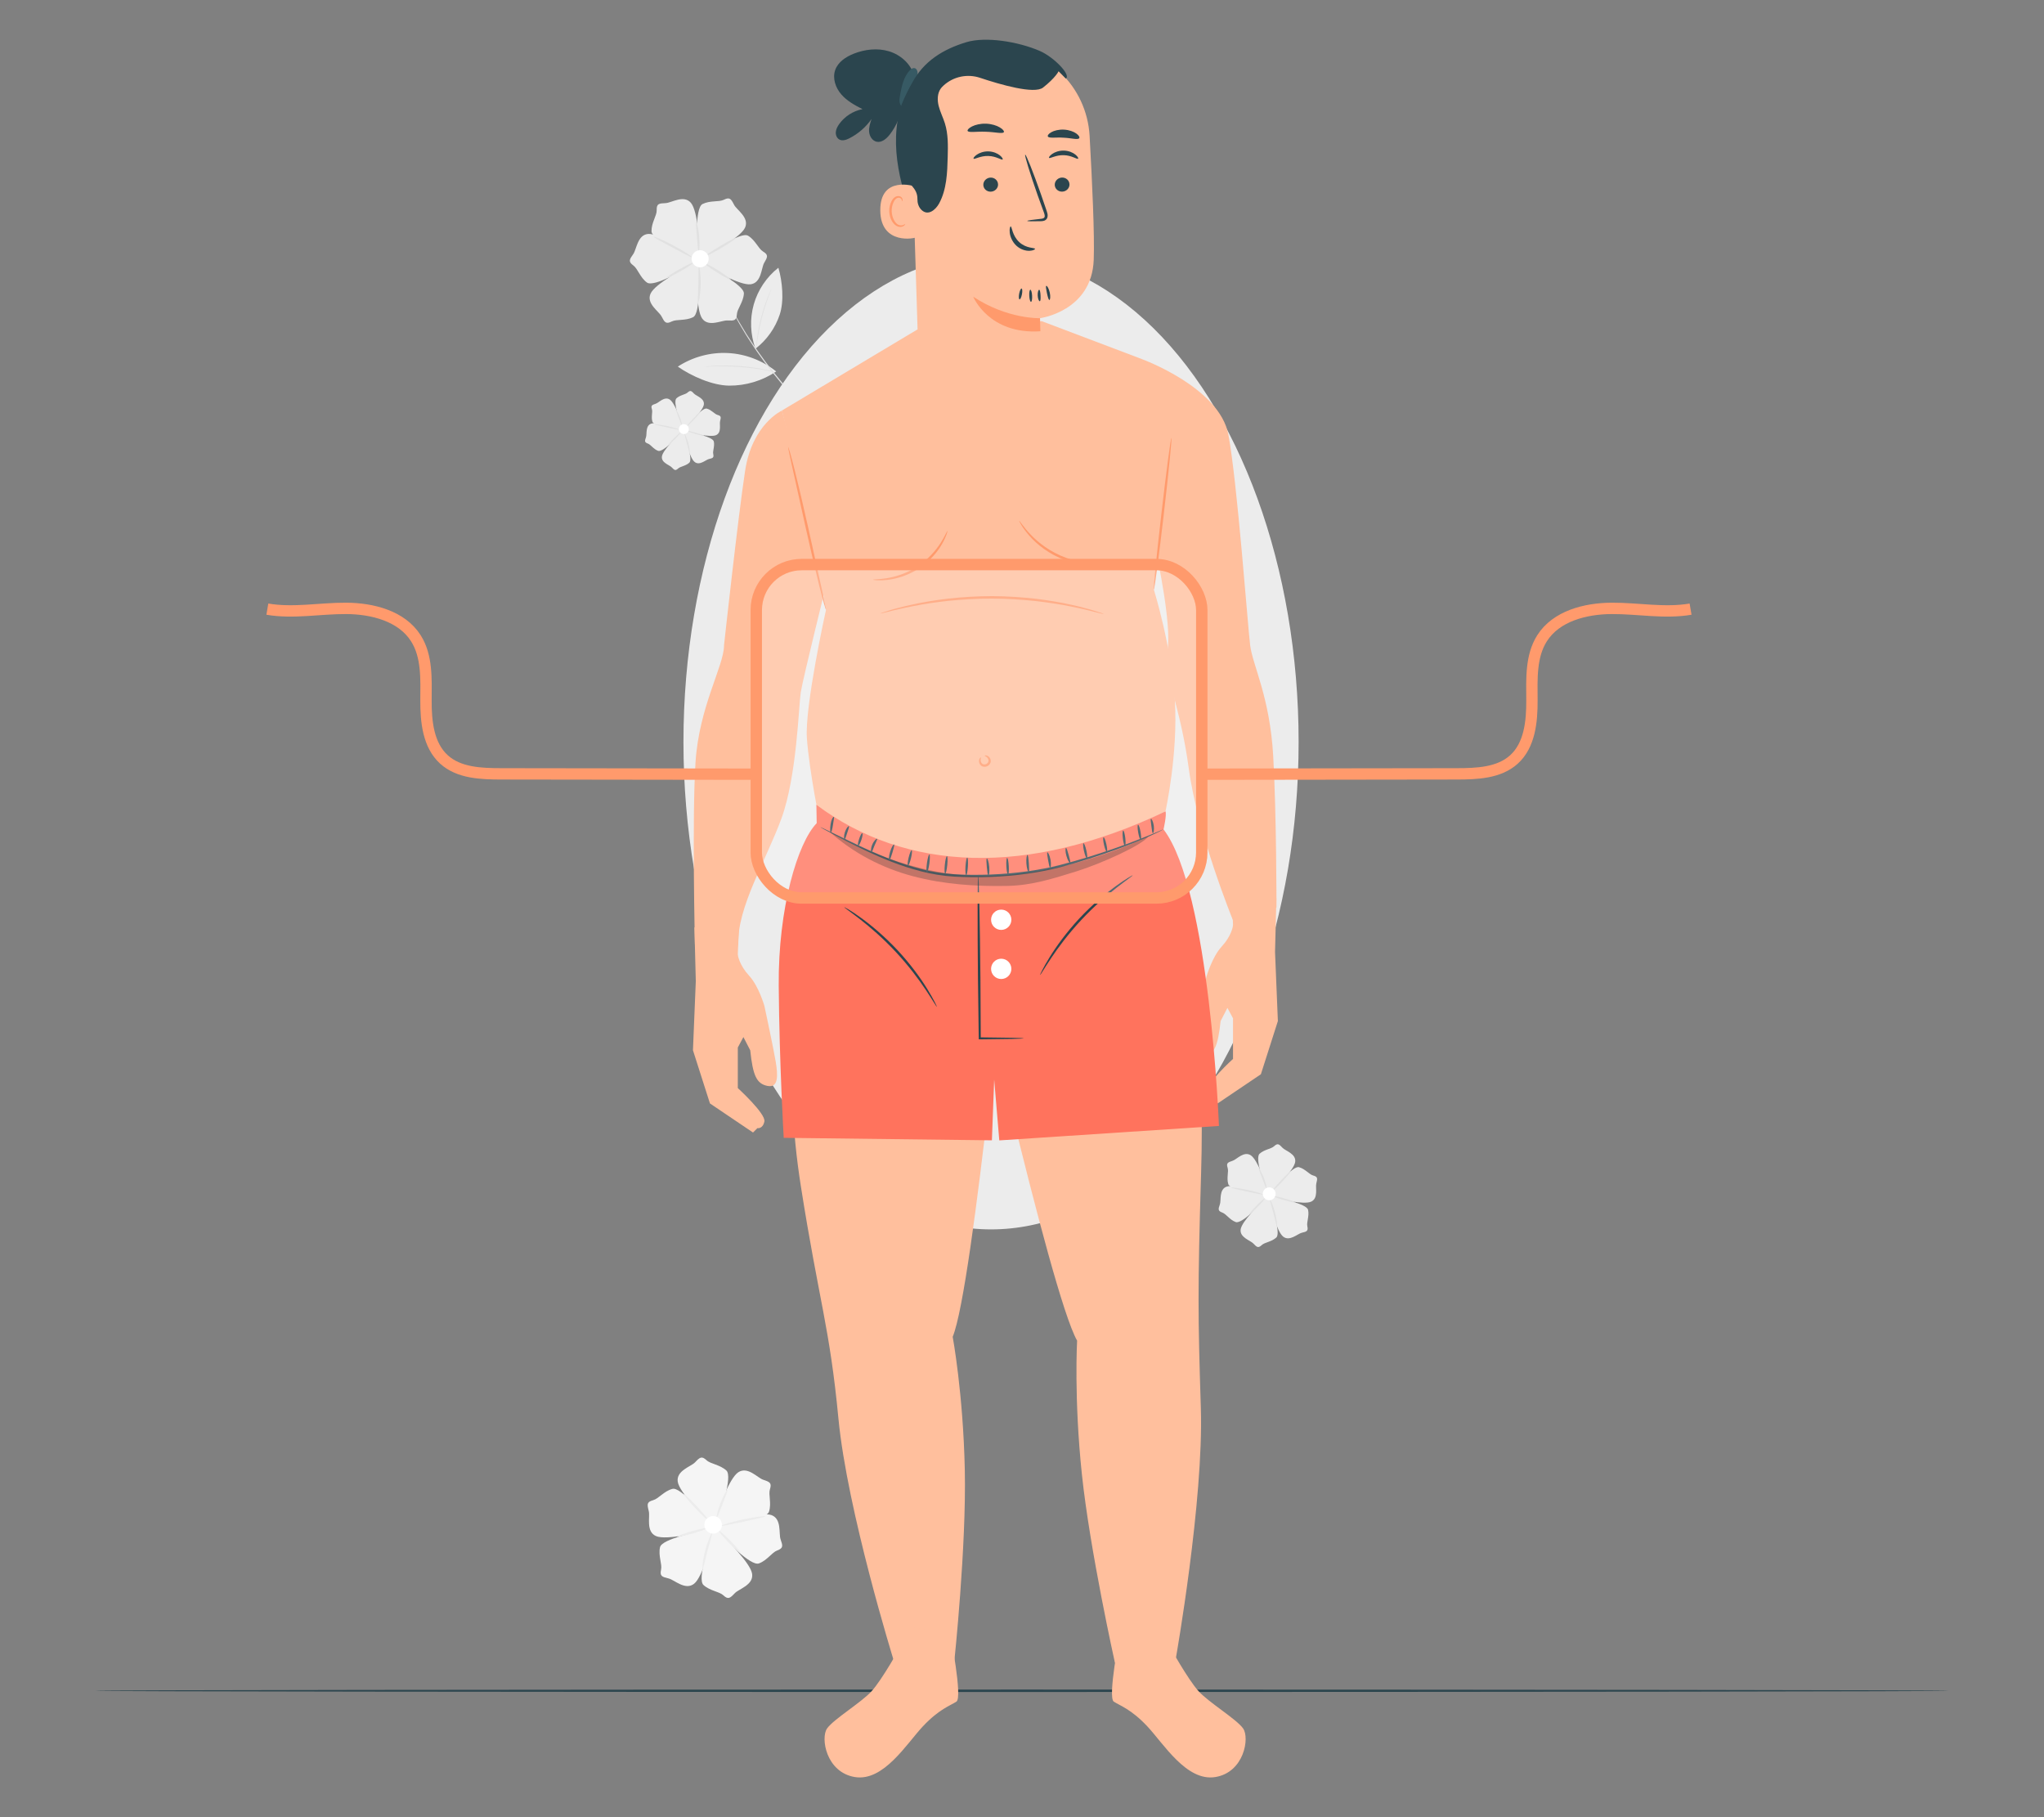 <?xml version="1.0" encoding="UTF-8"?>
<svg id="Layer_2" data-name="Layer 2" xmlns="http://www.w3.org/2000/svg" viewBox="0 0 540 480">
  <rect x="0" y="0" width="540" height="480" fill="#808080" stroke="none"/>
  <defs>
    <style>
      .cls-1 {
        fill: #ff735d;
      }

      .cls-1, .cls-2, .cls-3, .cls-4, .cls-5, .cls-6, .cls-7, .cls-8, .cls-9, .cls-10, .cls-11 {
        stroke-width: 0px;
      }

      .cls-2 {
        fill: #375a64;
      }

      .cls-3 {
        fill: #e1e1e1;
      }

      .cls-4 {
        fill: #ececec;
      }

      .cls-6 {
        fill: #2b454e;
      }

      .cls-7 {
        fill: #f5f5f5;
      }

      .cls-8, .cls-12 {
        fill: none;
      }

      .cls-9, .cls-13 {
        fill: #fff;
      }

      .cls-14 {
        opacity: .3;
      }

      .cls-10 {
        fill: #ff9a6c;
      }

      .cls-11 {
        fill: #ffbf9d;
      }

      .cls-13 {
        opacity: .2;
      }

      .cls-13, .cls-12 {
        stroke: #ff9a6c;
        stroke-miterlimit: 10;
        stroke-width: 3px;
      }
    </style>
  </defs>
  <g id="Layer_2-2" data-name="Layer 2">
    <g>
      <g>
        <g>
          <g>
            <g>
              <path class="cls-7" d="M186.22,400.7s-6.32-8.05-8.59-7.42c-2.27.63-3.64,2.6-5.09,2.99-1.72.47-1.59,1.11-1.14,2.89.39,1.52-.82,5.36,1.89,6.58,2.71,1.21,11.71-1.08,11.71-1.08l1.22-3.96Z"/>
              <path class="cls-7" d="M192.28,402.48s10.19-.95,10.89-3.2c.7-2.25-.21-4.47.24-5.9.54-1.7-.07-1.94-1.81-2.52-1.48-.5-4.06-3.6-6.55-1.97-2.49,1.62-5.44,10.43-5.44,10.43l2.67,3.17Z"/>
              <path class="cls-7" d="M184.93,404.56s-10.07,1.84-10.56,4.14c-.5,2.3.6,4.43.28,5.9-.39,1.74.24,1.92,2.02,2.35,1.52.37,4.36,3.23,6.7,1.39,2.34-1.83,4.5-10.87,4.5-10.87l-2.94-2.92Z"/>
              <path class="cls-7" d="M187.56,407.45s-3.45,9.63-1.71,11.22c1.74,1.58,4.14,1.7,5.24,2.72,1.31,1.21,1.79.75,3.05-.57,1.08-1.13,4.98-2.16,4.56-5.1-.42-2.94-7.15-9.34-7.15-9.34l-4,1.08Z"/>
              <path class="cls-7" d="M190.19,399.65s3.45-9.63,1.71-11.22c-1.74-1.58-4.14-1.7-5.24-2.72-1.31-1.21-1.79-.75-3.05.57-1.08,1.13-4.98,2.16-4.56,5.1.42,2.94,7.15,9.34,7.15,9.34l4-1.08Z"/>
              <path class="cls-7" d="M191.31,406.31s6.98,7.48,9.19,6.66c2.21-.82,3.41-2.9,4.82-3.42,1.68-.61,1.49-1.24.89-2.97-.51-1.48.36-5.41-2.44-6.39-2.81-.98-11.58,2.07-11.58,2.07l-.88,4.05Z"/>
              <path class="cls-7" d="M192.86,402.05c.61,2.52-.93,5.05-3.45,5.66s-5.05-.93-5.66-3.45c-.61-2.52.93-5.05,3.45-5.66,2.52-.61,5.05.93,5.66,3.45Z"/>
            </g>
            <path class="cls-4" d="M188.15,404.85c.17.07-.55,2.18-1.24,4.83-.7,2.65-1.12,4.84-1.3,4.82-.16-.02-.01-2.28.7-4.97.7-2.69,1.69-4.74,1.84-4.67Z"/>
            <path class="cls-4" d="M195.65,410.17c-.12.12-1.5-1.08-3.08-2.69-1.58-1.6-2.76-3-2.64-3.12.12-.12,1.5,1.08,3.08,2.69,1.58,1.6,2.76,3,2.64,3.12Z"/>
            <path class="cls-4" d="M202.19,400.53c.03.17-2.57.73-5.77,1.42-3.2.68-5.8,1.23-5.85,1.07-.04-.16,2.5-.99,5.72-1.67,3.22-.69,5.87-.98,5.9-.81Z"/>
            <path class="cls-4" d="M192.19,393.54c.16.08-.52,1.73-1.3,3.77-.79,2.04-1.39,3.72-1.56,3.67-.16-.04.18-1.82.98-3.9.79-2.08,1.73-3.63,1.88-3.55Z"/>
            <path class="cls-4" d="M187.17,401.62c-.13.11-1.7-1.36-3.5-3.28-1.81-1.93-3.17-3.59-3.05-3.71.12-.12,1.69,1.35,3.5,3.28,1.81,1.94,3.18,3.6,3.05,3.71Z"/>
            <path class="cls-4" d="M187.02,403.59c.05.16-1.73.81-3.99,1.45-2.25.64-4.11,1.02-4.16.86-.04-.17,1.74-.82,3.99-1.45,2.24-.64,4.1-1.02,4.16-.86Z"/>
            <path class="cls-9" d="M190.66,402.23c.3,1.25-.46,2.5-1.71,2.8-1.24.3-2.5-.46-2.8-1.71-.3-1.25.46-2.5,1.71-2.8,1.25-.3,2.5.46,2.8,1.71Z"/>
          </g>
          <g>
            <g>
              <g>
                <path class="cls-4" d="M192.27,93.25c-4.63-.23-9.33,1.05-13.2,3.59,3.6,2.52,9.15,4.98,13.55,5.02,4.4.04,8.79-1.28,12.44-3.74-3.61-2.91-8.15-4.65-12.78-4.87Z"/>
                <path class="cls-3" d="M185.94,96.89s.26-.05.74-.11c.48-.06,1.18-.11,2.04-.16,1.72-.1,4.11-.12,6.74.07,2.63.19,4.99.57,6.68.91.85.17,1.53.33,1.99.45.47.12.72.2.72.21,0,.02-.27-.03-.74-.12-.47-.1-1.16-.22-2-.37-1.69-.3-4.05-.64-6.67-.84-2.62-.19-5-.2-6.72-.15-.86.02-1.56.05-2.04.08-.48.02-.75.03-.75,0Z"/>
              </g>
              <g>
                <path class="cls-4" d="M199.13,80.42c1.08-3.81,3.39-7.26,6.51-9.7,1.06,3.6,1.54,8.76.37,12.33-1.17,3.57-3.44,6.77-6.42,9.05-1.37-3.71-1.54-7.86-.46-11.67Z"/>
                <path class="cls-3" d="M203.81,76.29s-.12.2-.29.57c-.18.37-.41.92-.68,1.61-.55,1.37-1.22,3.3-1.78,5.48-.56,2.18-.9,4.19-1.08,5.66-.09.73-.15,1.32-.18,1.74-.03.41-.04.64-.02.64.01,0,.05-.22.11-.63.05-.41.13-1,.24-1.72.22-1.45.58-3.45,1.14-5.62.56-2.17,1.2-4.1,1.71-5.47.25-.69.47-1.25.62-1.63.15-.38.23-.6.21-.6Z"/>
              </g>
              <path class="cls-3" d="M239.18,128.39s-.05-.04-.15-.11c-.12-.07-.27-.17-.46-.29-.42-.26-1.02-.63-1.78-1.1-.39-.24-.82-.5-1.29-.79-.46-.3-.96-.63-1.5-.99-1.07-.71-2.31-1.5-3.62-2.46-.66-.47-1.35-.96-2.08-1.47-.72-.52-1.44-1.09-2.2-1.66-1.53-1.13-3.09-2.45-4.75-3.8-3.26-2.78-6.74-5.97-10.15-9.55-3.4-3.6-6.4-7.23-8.99-10.65-1.25-1.74-2.47-3.37-3.49-4.98-.52-.8-1.04-1.56-1.51-2.31-.46-.76-.89-1.49-1.31-2.18-.86-1.37-1.53-2.68-2.16-3.81-.31-.56-.59-1.09-.86-1.58-.24-.49-.46-.95-.67-1.35-.4-.8-.71-1.43-.93-1.87-.1-.2-.19-.36-.25-.48-.06-.11-.09-.16-.09-.16,0,0,.02.06.07.17.06.13.13.29.22.5.21.45.5,1.09.88,1.9.19.41.41.87.64,1.37.26.49.54,1.02.84,1.59.61,1.14,1.27,2.45,2.12,3.84.41.7.85,1.43,1.3,2.19.46.76.98,1.52,1.5,2.32,1.01,1.62,2.23,3.26,3.48,5.01,2.58,3.44,5.59,7.09,8.99,10.69,3.43,3.59,6.91,6.78,10.19,9.55,1.67,1.35,3.24,2.66,4.78,3.79.77.57,1.49,1.14,2.21,1.65.73.51,1.42.99,2.09,1.46,1.32.95,2.57,1.72,3.65,2.42.54.35,1.05.67,1.51.97.47.28.91.54,1.3.77.77.45,1.38.8,1.81,1.05.2.11.35.2.47.27.11.06.16.09.17.08Z"/>
            </g>
            <g>
              <g>
                <path class="cls-4" d="M187.61,66.89s8.08-5.82,10.03-4.62c1.95,1.2,2.7,3.41,3.95,4.17,1.49.9,1.19,1.47.29,3.01-.77,1.32-.68,5.24-3.54,5.64-2.86.4-10.66-4.17-10.66-4.17l-.07-4.03Z"/>
                <path class="cls-4" d="M181.43,67.03s-9.27-3.64-9.31-5.93c-.04-2.29,1.41-4.12,1.37-5.58-.05-1.74.59-1.79,2.37-1.87,1.52-.07,4.77-2.27,6.66-.08,1.89,2.19,2.27,11.22,2.27,11.22l-3.35,2.24Z"/>
                <path class="cls-4" d="M187.77,70.84s8.92,4.44,8.76,6.72c-.16,2.29-1.76,3.98-1.85,5.44-.11,1.73-.75,1.73-2.53,1.65-1.52-.07-4.95,1.84-6.64-.51-1.69-2.35-1.28-11.37-1.28-11.37l3.53-1.94Z"/>
                <path class="cls-4" d="M184.53,72.84s.63,9.94-1.43,10.95c-2.06,1.01-4.33.47-5.64,1.13-1.55.78-1.88.22-2.7-1.36-.7-1.35-4.07-3.36-2.89-6,1.18-2.64,9.2-6.8,9.2-6.8l3.45,2.09Z"/>
                <path class="cls-4" d="M184.18,64.84s-.63-9.94,1.43-10.95c2.06-1.01,4.33-.47,5.64-1.13,1.55-.78,1.88-.22,2.7,1.36.7,1.35,4.07,3.36,2.89,6-1.18,2.64-9.2,6.8-9.2,6.8l-3.45-2.09Z"/>
                <path class="cls-4" d="M181.3,70.88s-8.55,5.11-10.39,3.75c-1.84-1.37-2.4-3.63-3.58-4.5-1.4-1.02-1.06-1.57-.03-3.02.88-1.24,1.12-5.16,4.01-5.32,2.89-.16,10.26,5.06,10.26,5.06l-.27,4.02Z"/>
                <path class="cls-4" d="M181.01,66.47c-1.25,2.19-.49,4.98,1.7,6.23,2.19,1.25,4.98.49,6.23-1.7,1.25-2.19.49-4.98-1.7-6.23-2.19-1.25-4.98-.49-6.23,1.7Z"/>
              </g>
              <path class="cls-3" d="M184.65,70.36c-.17.02-.08,2.19-.15,4.85-.06,2.67-.26,4.83-.08,4.85.16.03.63-2.13.69-4.84.07-2.71-.3-4.89-.46-4.87Z"/>
              <path class="cls-3" d="M176.21,73.31c.08.15,1.7-.61,3.6-1.68,1.91-1.07,3.39-2.06,3.31-2.21-.08-.15-1.7.61-3.6,1.68-1.91,1.07-3.39,2.06-3.31,2.21Z"/>
              <path class="cls-3" d="M172.69,62.53c-.07.15,2.2,1.38,5.01,2.89,2.81,1.5,5.09,2.72,5.18,2.57.08-.14-2.07-1.6-4.89-3.11-2.82-1.51-5.23-2.5-5.3-2.35Z"/>
              <path class="cls-3" d="M183.93,58.69c-.17.03.02,1.76.19,3.88.18,2.12.29,3.85.46,3.85.16,0,.33-1.75.14-3.91-.18-2.16-.64-3.86-.8-3.83Z"/>
              <path class="cls-3" d="M186.44,67.61c.09.14,1.95-.81,4.16-2.12,2.21-1.31,3.93-2.5,3.85-2.64-.08-.15-1.94.8-4.16,2.12-2.22,1.32-3.94,2.5-3.85,2.64Z"/>
              <path class="cls-3" d="M186.05,69.49c-.09.14,1.4,1.23,3.33,2.44,1.94,1.21,3.57,2.07,3.66,1.92.08-.14-1.41-1.24-3.34-2.44-1.93-1.2-3.56-2.06-3.65-1.92Z"/>
              <path class="cls-9" d="M183.01,67.23c-.62,1.08-.24,2.46.84,3.08,1.08.62,2.46.24,3.08-.84.62-1.08.24-2.46-.84-3.08-1.08-.62-2.46-.24-3.08.84Z"/>
            </g>
            <ellipse class="cls-4" cx="261.82" cy="196.01" rx="81.26" ry="128.73"/>
            <g>
              <g>
                <path class="cls-4" d="M336.91,313.74s4.62-5.89,6.28-5.43c1.66.46,2.66,1.9,3.73,2.19,1.26.34,1.16.81.83,2.11-.28,1.11.6,3.92-1.38,4.81-1.99.89-8.57-.79-8.57-.79l-.89-2.9Z"/>
                <path class="cls-4" d="M332.47,315.12s-7.46-.7-7.97-2.34c-.51-1.65.16-3.27-.18-4.32-.4-1.25.05-1.42,1.33-1.85,1.09-.36,2.97-2.63,4.8-1.44,1.82,1.19,3.98,7.63,3.98,7.63l-1.95,2.32Z"/>
                <path class="cls-4" d="M337.85,316.56s7.37,1.35,7.73,3.03c.36,1.68-.44,3.24-.2,4.32.29,1.28-.18,1.41-1.48,1.72-1.11.27-3.19,2.36-4.9,1.02-1.71-1.34-3.29-7.95-3.29-7.95l2.15-2.14Z"/>
                <path class="cls-4" d="M335.93,318.68s2.53,7.05,1.25,8.21c-1.28,1.16-3.03,1.24-3.84,1.99-.96.89-1.31.55-2.23-.42-.79-.83-3.64-1.58-3.34-3.73.3-2.15,5.23-6.84,5.23-6.84l2.93.79Z"/>
                <path class="cls-4" d="M334.01,312.97s-2.53-7.05-1.25-8.21c1.28-1.16,3.03-1.24,3.84-1.99.96-.89,1.31-.55,2.23.42.79.83,3.64,1.58,3.34,3.73-.3,2.15-5.23,6.84-5.23,6.84l-2.93-.79Z"/>
                <path class="cls-4" d="M333.18,317.93s-5.11,5.48-6.72,4.87c-1.61-.6-2.49-2.12-3.53-2.5-1.23-.45-1.09-.91-.65-2.18.38-1.08-.27-3.96,1.79-4.68,2.05-.72,8.47,1.52,8.47,1.52l.64,2.96Z"/>
                <path class="cls-4" d="M332.05,314.81c-.45,1.84.68,3.7,2.53,4.15s3.7-.68,4.15-2.53-.68-3.7-2.53-4.15c-1.84-.45-3.7.68-4.15,2.53Z"/>
              </g>
              <path class="cls-3" d="M335.5,316.86c-.12.05.4,1.6.91,3.54.51,1.94.82,3.54.95,3.53.12-.01.01-1.67-.51-3.64-.52-1.97-1.24-3.47-1.35-3.42Z"/>
              <path class="cls-3" d="M330.01,320.76c.09.09,1.1-.79,2.25-1.97,1.16-1.17,2.02-2.2,1.93-2.29-.09-.09-1.1.79-2.25,1.97-1.15,1.17-2.02,2.2-1.93,2.28Z"/>
              <path class="cls-3" d="M325.22,313.7c-.02.13,1.88.54,4.22,1.04,2.34.5,4.25.9,4.28.78.03-.12-1.83-.72-4.18-1.22-2.35-.51-4.3-.72-4.32-.6Z"/>
              <path class="cls-3" d="M332.54,308.58c-.12.06.38,1.26.95,2.76.58,1.5,1.02,2.72,1.14,2.69.12-.03-.13-1.33-.71-2.85-.58-1.52-1.26-2.65-1.37-2.6Z"/>
              <path class="cls-3" d="M336.21,314.5c.1.08,1.24-.99,2.56-2.4,1.32-1.41,2.32-2.63,2.23-2.71s-1.24.99-2.56,2.4c-1.33,1.42-2.33,2.63-2.23,2.71Z"/>
              <path class="cls-3" d="M336.33,315.94c-.04.12,1.27.6,2.92,1.06,1.65.47,3.01.75,3.04.63.03-.12-1.28-.6-2.92-1.06-1.64-.47-3-.75-3.04-.63Z"/>
              <path class="cls-9" d="M333.66,314.94c-.22.91.34,1.83,1.25,2.05.91.22,1.83-.34,2.05-1.25.22-.91-.34-1.83-1.25-2.05-.91-.22-1.83.34-2.05,1.25Z"/>
            </g>
            <g>
              <g>
                <path class="cls-4" d="M181.9,112.11s3.56-4.53,4.83-4.18c1.28.36,2.05,1.46,2.87,1.68.97.26.89.63.64,1.63-.22.85.46,3.02-1.06,3.7-1.53.68-6.59-.61-6.59-.61l-.69-2.23Z"/>
                <path class="cls-4" d="M178.49,113.18s-5.74-.54-6.13-1.8c-.39-1.27.12-2.52-.14-3.32-.31-.96.04-1.09,1.02-1.42.84-.28,2.29-2.02,3.69-1.11,1.4.91,3.06,5.87,3.06,5.87l-1.5,1.78Z"/>
                <path class="cls-4" d="M182.63,114.28s5.67,1.04,5.95,2.33c.28,1.3-.34,2.5-.15,3.32.22.98-.14,1.08-1.14,1.32-.86.21-2.46,1.82-3.77.78-1.32-1.03-2.53-6.12-2.53-6.12l1.65-1.65Z"/>
                <path class="cls-4" d="M181.15,115.91s1.94,5.42.96,6.31-2.33.96-2.95,1.53c-.74.68-1.01.42-1.72-.32-.61-.64-2.8-1.21-2.57-2.87.23-1.66,4.02-5.26,4.02-5.26l2.25.61Z"/>
                <path class="cls-4" d="M179.67,111.52s-1.94-5.42-.96-6.31c.98-.89,2.33-.96,2.95-1.53.74-.68,1.01-.42,1.72.32.61.64,2.8,1.21,2.57,2.87-.23,1.66-4.02,5.26-4.02,5.26l-2.25-.61Z"/>
                <path class="cls-4" d="M179.04,115.34s-3.93,4.21-5.17,3.75c-1.24-.46-1.92-1.63-2.71-1.92-.94-.34-.84-.7-.5-1.67.29-.83-.2-3.05,1.38-3.6,1.58-.55,6.52,1.17,6.52,1.17l.49,2.28Z"/>
                <path class="cls-4" d="M178.17,112.93c-.34,1.42.53,2.84,1.94,3.19,1.42.34,2.84-.53,3.19-1.94.34-1.42-.53-2.84-1.94-3.19-1.42-.34-2.84.53-3.19,1.94Z"/>
              </g>
              <path class="cls-3" d="M180.82,114.52c-.09.04.31,1.23.7,2.72.4,1.49.63,2.72.73,2.71.09-.01,0-1.28-.39-2.8-.4-1.52-.95-2.67-1.04-2.63Z"/>
              <path class="cls-3" d="M176.59,117.51c.07.07.85-.61,1.73-1.51.89-.9,1.55-1.69,1.48-1.76-.07-.07-.84.61-1.73,1.51-.89.9-1.55,1.69-1.48,1.76Z"/>
              <path class="cls-3" d="M172.91,112.08c-.02.1,1.45.41,3.25.8,1.8.38,3.27.7,3.29.6.02-.09-1.41-.56-3.22-.94-1.81-.39-3.31-.55-3.32-.46Z"/>
              <path class="cls-3" d="M178.54,108.15c-.09.04.29.97.73,2.12.44,1.15.78,2.09.88,2.07.09-.02-.1-1.02-.55-2.19-.45-1.17-.97-2.04-1.06-2Z"/>
              <path class="cls-3" d="M181.37,112.7c.07.06.96-.76,1.97-1.85,1.02-1.08,1.78-2.02,1.72-2.09-.07-.07-.95.76-1.97,1.85-1.02,1.09-1.79,2.02-1.72,2.09Z"/>
              <path class="cls-3" d="M181.45,113.8c-.03.09.98.46,2.24.82,1.27.36,2.32.58,2.34.48s-.98-.46-2.24-.82c-1.26-.36-2.31-.57-2.34-.48Z"/>
              <path class="cls-9" d="M179.4,113.04c-.17.7.26,1.41.96,1.58.7.17,1.41-.26,1.58-.96.17-.7-.26-1.41-.96-1.58-.7-.17-1.41.26-1.58.96Z"/>
            </g>
          </g>
          <path class="cls-6" d="M514.76,446.61c0,.18-109.59.32-244.75.32s-244.77-.14-244.77-.32,109.57-.32,244.77-.32,244.75.14,244.75.32Z"/>
          <g>
            <g>
              <path class="cls-11" d="M194.93,251.93c-.06.43.43,3.04,2.97,5.79,2.55,2.75,4.04,7.97,4.04,7.97,0,0,2.4,11.15,3,14.78.6,3.62.73,6.95-2.18,6.37s-3.85-2.75-4.56-9.42l-1.8-3.48-1.48,2.75v10.72s7.47,6.81,7.02,8.84c-.45,2.03-1.84,1.74-1.84,1.74l-1.16,1.16-11.38-7.68-4.49-14.05.75-18.25-.36-14.19,11.87-1.87-.41,8.81Z"/>
              <path class="cls-11" d="M191.27,170.53s3.69-33.82,5.58-46.18c1.88-12.36,9.72-15.9,9.72-15.9l12.21,43.96s-6.7,26.95-7.24,30.52c-.54,3.57-1.02,22.13-5.1,33.28-4.08,11.14-11.76,23.54-11.39,33.31h-11.46s-.78-33.26.15-48.06c.93-14.8,7.48-25.44,7.54-30.92Z"/>
            </g>
            <g>
              <path class="cls-11" d="M325.74,244.22c.06.43-.43,3.04-2.97,5.79-2.55,2.75-4.04,7.97-4.04,7.97,0,0-2.4,11.15-3,14.78-.6,3.62-.73,6.95,2.18,6.37,2.91-.58,3.85-2.75,4.56-9.42l1.8-3.48,1.48,2.75v10.72s-7.47,6.81-7.02,8.84c.45,2.03,1.84,1.74,1.84,1.74l1.16,1.16,11.38-7.68,4.49-14.05-.75-18.25.36-14.19-11.87-1.87.41,8.81Z"/>
              <path class="cls-11" d="M301.7,94.87s20.47,7.43,22.83,19.96c2.35,12.54,5.1,50.44,5.75,55.66.65,5.22,5.21,13.61,6.09,29.26.88,15.65.86,39.94.86,39.94l-11.55,3.25s-9.32-22.84-11.62-39.94c-2.3-17.1-6.67-24.45-5.6-31.38,1.07-6.94-2.78-24.63-2.78-24.63l-3.97-52.13Z"/>
            </g>
            <g>
              <path class="cls-11" d="M242.33,87.05l-35.76,21.39,8.99,37.07,2.66,15.57s-5.64,25.42-5.05,33.91c.59,8.49,3.56,23.1,3.56,23.1,0,0,23.35,10.79,45.81,9.37,22.46-1.43,45.37-13.17,45.37-13.17,0,0,3.34-15.07,2.47-29.32-.87-14.25-5.55-29.24-5.55-29.24l2.02-20.83s2.6-2.17,2.11-9.3c-.5-7.13-7.26-30.74-7.26-30.74l-26.47-10.02-32.91,2.2Z"/>
              <path class="cls-10" d="M291.55,162.17s-.21-.02-.6-.1c-.46-.11-1.02-.25-1.69-.42-.73-.19-1.63-.42-2.67-.65-1.05-.23-2.23-.53-3.56-.77-2.64-.55-5.82-1.05-9.36-1.46-3.55-.37-7.46-.64-11.58-.66-4.12,0-8.03.25-11.58.6-3.54.4-6.72.88-9.37,1.42-1.33.23-2.52.53-3.56.75-1.05.22-1.95.45-2.68.64-.67.16-1.23.3-1.69.41-.39.09-.6.12-.6.1,0-.02.19-.1.57-.23.45-.14,1-.32,1.66-.53.72-.23,1.61-.49,2.66-.74,1.04-.26,2.23-.59,3.56-.85,2.65-.59,5.83-1.13,9.4-1.56,3.57-.39,7.51-.65,11.65-.66,4.14.02,8.08.31,11.64.71,3.56.45,6.74,1,9.39,1.6,1.33.27,2.51.6,3.55.87,1.05.26,1.93.53,2.65.76.66.21,1.21.39,1.66.53.38.13.57.21.57.23Z"/>
              <path class="cls-10" d="M309.47,115.67c.18.02-.72,9.01-2,20.07-1.28,11.07-2.46,20.02-2.64,20-.18-.02.72-9,2-20.07,1.28-11.06,2.46-20.01,2.64-19.99Z"/>
              <path class="cls-10" d="M208.23,118.06s.23.58.54,1.65c.31,1.08.72,2.64,1.21,4.58.98,3.88,2.24,9.25,3.57,15.21,1.3,5.89,2.48,11.22,3.37,15.25.41,1.86.74,3.41,1.01,4.62.23,1.09.34,1.7.29,1.71-.04.01-.23-.58-.54-1.65-.31-1.08-.72-2.64-1.21-4.58-.98-3.88-2.23-9.26-3.56-15.21-1.31-5.89-2.49-11.22-3.38-15.24-.41-1.86-.75-3.41-1.01-4.62-.23-1.09-.34-1.7-.3-1.71Z"/>
              <path class="cls-10" d="M260.14,199.62c-.03-.07.49-.25,1.08.25.27.24.54.65.53,1.19,0,.55-.39,1.09-.92,1.33-.53.25-1.2.21-1.62-.14-.42-.34-.56-.81-.57-1.17,0-.77.47-1.06.5-.99.08.06-.16.4-.05.94.06.26.21.57.47.74.25.18.63.2.99.04.35-.17.58-.47.6-.78.03-.31-.1-.62-.27-.84-.34-.44-.76-.47-.75-.57Z"/>
              <path class="cls-10" d="M250.32,140.24s-.04.36-.26.96c-.22.6-.59,1.46-1.16,2.45-1.12,1.99-3.17,4.55-6.13,6.49-2.96,1.94-6.12,2.8-8.4,3.04-1.14.13-2.07.13-2.71.09-.64-.04-.99-.1-.99-.15,0-.11,1.42-.04,3.64-.4,2.21-.35,5.24-1.25,8.1-3.12,2.86-1.88,4.89-4.3,6.09-6.19,1.21-1.89,1.71-3.22,1.81-3.18Z"/>
              <path class="cls-10" d="M297.36,147.76s-.4.23-1.18.5c-.78.27-1.93.58-3.39.81-2.9.47-7.11.43-11.39-1.12-4.28-1.55-7.54-4.22-9.46-6.44-.97-1.11-1.66-2.09-2.09-2.79-.43-.7-.62-1.12-.58-1.14.1-.07,1.01,1.52,3.01,3.62,1.98,2.1,5.19,4.63,9.35,6.14,4.15,1.5,8.25,1.62,11.11,1.27,2.88-.33,4.59-.97,4.63-.85Z"/>
            </g>
            <path class="cls-11" d="M254.74,240.26s22.7,101.39,29.82,113.87c0,0-.86,15.16,1.26,35.28,2.12,20.13,8.72,49.76,8.72,49.76l16.14-1.34s7.33-41.41,6.57-65.86c-.77-24.45-.86-31.33.07-62.19.92-30.87-1.61-54.13-12.12-89.95l-34.66,2.14-15.8,18.29Z"/>
            <path class="cls-11" d="M266.93,236.58s-9.75,103.31-15.24,116.53c0,0,2.77,14.94,3.2,35.17.43,20.23-2.76,50.42-2.76,50.42h-15.99s-12.32-39.67-14.64-64.02c-2.32-24.35-5.12-30.81-9.92-61.33-4.81-30.53-1.64-54.54,4.27-91.33l33.11-1.73,17.99,16.29Z"/>
            <path class="cls-11" d="M237.88,429.44v5.53s-4.84,8.71-7.61,11.75c-2.77,3.04-9.96,7.33-11.75,9.82-1.8,2.49-.28,11.62,7.33,12.86,7.61,1.24,13.69-8.85,17.98-13.41,4.29-4.56,7.19-5.43,8.85-6.52,1.66-1.09-1.63-17.82-1.63-17.82l-13.17-2.21Z"/>
            <path class="cls-11" d="M309.04,429.44v5.53s4.84,8.71,7.61,11.75c2.77,3.04,9.96,7.33,11.75,9.82,1.8,2.49.28,11.62-7.33,12.86-7.61,1.24-13.69-8.85-17.98-13.41-4.29-4.56-7.19-5.43-8.85-6.52-1.66-1.09,1.63-17.82,1.63-17.82l13.17-2.21Z"/>
            <g>
              <g>
                <g>
                  <path class="cls-6" d="M220.81,34.89c.06-.77.44-1.47.88-2.1,1.45-2.04,3.71-3.49,6.17-3.96-2.05-1.04-4.12-2.18-5.62-3.92-1.5-1.74-2.35-4.22-1.6-6.39.74-2.14,2.83-3.52,4.94-4.35,2.93-1.15,6.23-1.53,9.25-.63,3.01.9,5.68,3.21,6.6,6.22l-2.96,7.58c-.38,2.98-1.58,5.86-3.43,8.23-.85,1.08-2.09,2.15-3.43,1.87-1.15-.24-1.89-1.43-2-2.6-.11-1.17.27-2.32.65-3.42-1.5,2.16-3.54,3.93-5.89,5.12-.81.41-1.8.75-2.61.32-.68-.36-1.01-1.19-.95-1.96Z"/>
                  <path class="cls-2" d="M237.67,27.07c-.12-.6-.01-1.22.1-1.82.43-2.41.93-4.98,2.65-6.72.3-.31.69-.6,1.12-.55.68.08.96.95.85,1.62-.11.68-.45,1.32-.39,2.01l-1.15,4.87c-.06.53-.25,1.07-.62,1.46-.37.39-.94.61-1.46.47-.59-.16-.98-.75-1.1-1.35Z"/>
                  <g>
                    <path class="cls-6" d="M242.12,60.75c-1.91-5.34-3.81-10.72-4.77-16.31-.97-5.59-.97-11.44.85-16.82.28-.81,2.67-6.29,3.52-6.24.61.04-.81,5.13-.48,5.65,3.1,4.98,4.08,11.05,3.79,16.9-.3,5.86-1.36,11.15-2.9,16.8"/>
                    <path class="cls-11" d="M242.51,90.21l-1.59-51.08c-.88-14.2,6.64-26.54,20.85-27.03l1.54.04c13.12.31,23.8,10.64,24.55,23.74.7,12.37,1.33,26.1,1.09,32.73-.49,13.64-14.19,15.44-14.19,15.44-.03,0,.02,3.16.1,7.17,0,0-.95,7.77-13.66,8.14-12.72.37-18.69-9.14-18.69-9.14Z"/>
                    <path class="cls-10" d="M274.76,84.05s-8.61.3-17.64-5.67c0,0,4.1,10.03,17.74,9.12l-.1-3.45Z"/>
                    <path class="cls-6" d="M282.55,48.7c.01,1.03-.85,1.89-1.93,1.92-1.07.03-1.95-.77-1.97-1.8-.01-1.03.85-1.89,1.92-1.92,1.08-.03,1.96.78,1.97,1.81Z"/>
                    <path class="cls-6" d="M284.82,41.91c-.25.25-1.7-.88-3.79-.92-2.09-.07-3.66.97-3.88.71-.11-.12.15-.57.83-1.04.67-.47,1.81-.92,3.11-.88,1.31.04,2.39.55,3.01,1.05.63.51.84.97.72,1.09Z"/>
                    <path class="cls-6" d="M263.68,48.71c.01,1.03-.85,1.89-1.93,1.92-1.07.03-1.95-.77-1.97-1.8-.01-1.03.85-1.89,1.92-1.92,1.08-.03,1.96.78,1.97,1.81Z"/>
                    <path class="cls-6" d="M264.89,42.12c-.25.25-1.7-.88-3.8-.92-2.09-.07-3.66.97-3.88.71-.11-.12.15-.57.83-1.04.67-.47,1.81-.92,3.11-.88,1.31.04,2.39.55,3.01,1.05.63.51.84.97.72,1.09Z"/>
                    <path class="cls-6" d="M271.4,58.35c0-.12,1.3-.31,3.42-.53.54-.04,1.05-.14,1.14-.5.14-.38-.08-.97-.32-1.6-.47-1.31-.97-2.68-1.49-4.11-2.06-5.86-3.54-10.67-3.3-10.75.24-.08,2.1,4.6,4.16,10.46.5,1.44.97,2.82,1.42,4.14.19.61.52,1.31.23,2.11-.15.4-.55.68-.9.76-.35.1-.65.1-.91.1-2.13.06-3.45.04-3.45-.08Z"/>
                    <path class="cls-6" d="M265.22,34.89c-.29.54-2.32-.03-4.8-.09-2.48-.11-4.54.32-4.79-.23-.11-.26.31-.74,1.18-1.18.87-.43,2.2-.77,3.68-.72,1.48.05,2.79.48,3.62.97.84.49,1.23,1,1.1,1.25Z"/>
                    <path class="cls-6" d="M285.1,36.53c-.44.46-2.11-.08-4.13-.16-2.02-.14-3.74.21-4.12-.29-.17-.25.12-.72.88-1.15.75-.43,1.99-.76,3.38-.69,1.39.08,2.58.54,3.27,1.05.7.51.92,1.01.72,1.23Z"/>
                    <path class="cls-11" d="M241.79,49.27c-.23-.11-9.31-3-9.23,6.34.08,9.33,9.43,7.33,9.45,7.06.01-.27-.21-13.4-.21-13.4Z"/>
                    <path class="cls-10" d="M239.13,59.16s-.16.12-.44.24c-.27.12-.73.21-1.22.03-.99-.35-1.83-1.91-1.89-3.59-.03-.85.14-1.66.44-2.33.28-.69.72-1.17,1.21-1.26.49-.12.85.18.96.44.13.26.07.45.12.46.03.02.2-.16.12-.54-.04-.19-.15-.4-.37-.58-.23-.18-.56-.27-.9-.23-.72.06-1.36.72-1.69,1.46-.36.74-.58,1.65-.54,2.61.08,1.88,1.05,3.63,2.41,4.01.66.17,1.2-.04,1.49-.26.29-.23.33-.44.3-.46Z"/>
                    <path class="cls-6" d="M281.57,20.75c1.5-.86-3.12-5.67-6.86-7.29-5.65-2.45-14.25-3.87-19.4-2.32-6.2,1.87-11.32,5.06-14.35,10.78-3.03,5.72-4.09,12.35-3.8,18.81.09,1.97.33,4.03,1.41,5.68,1.34,2.04,3.86,3.3,3.8,6.15-.02,1.04.29,2.09,1.02,2.83,1.74,1.79,3.8.05,4.73-1.68,1.99-3.69,2.14-8.06,2.25-12.25.08-2.98.15-6.02-.74-8.87-.48-1.55-1.24-3.01-1.64-4.58-.4-1.57-.38-3.36.58-4.67.16-.21.42-.48.74-.78,2.6-2.36,6.29-3.12,9.63-2,5.29,1.77,14.31,4.39,16.62,2.57,3.33-2.62,4.11-4.31,4.11-4.31l1.89,1.93Z"/>
                  </g>
                </g>
                <path class="cls-6" d="M277.24,79.23c.2,0,.33-.9.09-1.97-.23-1.07-.72-1.83-.91-1.75-.2.08-.04.91.17,1.91.22,1,.44,1.82.65,1.81Z"/>
                <path class="cls-6" d="M274.7,79.57c.21-.04.24-.72.2-1.53-.04-.81-.15-1.48-.36-1.5-.2-.02-.44.67-.39,1.54.04.87.35,1.53.55,1.49Z"/>
                <path class="cls-6" d="M272.38,79.73c.21-.01.34-.74.29-1.62-.04-.88-.25-1.59-.46-1.58-.21.01-.34.74-.29,1.62.04.88.25,1.59.46,1.58Z"/>
                <path class="cls-6" d="M269.35,79.07c.2.04.49-.57.64-1.36.15-.79.1-1.46-.1-1.5-.2-.04-.49.57-.64,1.36-.15.79-.1,1.46.1,1.5Z"/>
              </g>
              <path class="cls-6" d="M273.44,65.73c-.03-.34-2.29-.04-4.16-1.77-1.88-1.72-1.95-4.17-2.26-4.15-.15-.01-.37.6-.26,1.62.1,1.01.62,2.42,1.76,3.48,1.15,1.05,2.53,1.38,3.47,1.34.96-.04,1.49-.37,1.45-.52Z"/>
            </g>
            <g>
              <path class="cls-1" d="M215.68,212.57l.08,4.87c-5.03,5.18-10.2,22.37-10.03,42.98.17,20.6,1.32,40.13,1.32,40.13l55,.66.6-16.08,1.35,16.1,58.03-3.82s-2.38-62.37-14.64-78.33c0,0,.88-3.82.52-4.77-36.44,17.42-68.66,15.92-92.23-1.73Z"/>
              <path class="cls-6" d="M307.38,219.06s-.28.18-.85.47c-.56.29-1.41.69-2.51,1.19-2.2.99-5.41,2.34-9.46,3.81-4.05,1.46-8.92,3.08-14.44,4.54-5.53,1.43-11.78,2.31-18.36,2.57-3.29.14-6.51.09-9.61-.08-3.11-.18-6.09-.7-8.86-1.41-5.55-1.43-10.29-3.47-14.19-5.28-3.9-1.84-6.98-3.46-9.11-4.58-1.02-.55-1.83-.98-2.44-1.31-.55-.31-.84-.48-.83-.5.01-.02.32.11.89.38.63.3,1.46.7,2.5,1.2,2.16,1.05,5.27,2.61,9.19,4.39,3.92,1.75,8.65,3.74,14.15,5.12,5.48,1.48,11.76,1.66,18.3,1.43,6.54-.26,12.74-1.12,18.24-2.5,5.5-1.41,10.37-2.98,14.43-4.39,4.06-1.41,7.29-2.69,9.52-3.61,1.06-.45,1.91-.81,2.55-1.08.58-.25.89-.37.9-.35Z"/>
              <path class="cls-6" d="M299.24,231.22c.06.09-1.63,1.22-4.21,3.23-2.58,2.01-6.02,4.96-9.42,8.61-3.4,3.65-6.1,7.29-7.91,10.01-1.82,2.72-2.81,4.49-2.91,4.44-.04-.02.17-.48.59-1.3.41-.82,1.07-1.98,1.93-3.38,1.72-2.8,4.39-6.52,7.82-10.21,3.43-3.68,6.95-6.6,9.62-8.53,1.33-.96,2.44-1.71,3.23-2.18.79-.48,1.23-.73,1.26-.69Z"/>
              <path class="cls-6" d="M223.04,239.62s.47.21,1.26.69c.79.47,1.9,1.21,3.23,2.18,2.67,1.93,6.18,4.85,9.62,8.53,3.43,3.69,6.1,7.4,7.82,10.21.86,1.4,1.52,2.56,1.93,3.38.42.82.63,1.28.59,1.3-.09.05-1.09-1.72-2.91-4.44-1.81-2.72-4.51-6.36-7.91-10.01-3.4-3.65-6.84-6.6-9.42-8.61-2.58-2.01-4.27-3.14-4.21-3.23Z"/>
              <path class="cls-6" d="M270.43,274.28s-.29.05-.82.08c-.63.02-1.4.04-2.34.07-2.13.03-5,.07-8.44.11h-.26s0-.26,0-.26c-.06-4.46-.13-9.87-.21-15.71-.07-7.54-.1-14.37-.09-19.32.02-2.39.03-4.36.05-5.85.03-1.38.06-2.15.11-2.15.04,0,.09.76.15,2.15.04,1.49.09,3.46.16,5.85.11,4.94.21,11.77.28,19.31.03,5.84.06,11.25.09,15.71l-.26-.26c3.43.05,6.3.08,8.44.11.94.03,1.71.05,2.34.07.54.03.82.05.82.08Z"/>
              <g class="cls-14">
                <path class="cls-5" d="M303.44,220.83c-1.36,2.31-12.75,7.38-18.97,9.31-6.23,1.93-11.81,3.74-18.33,3.87-8.37.17-16.81-.41-24.91-2.55-8.1-2.13-15.86-6.14-22.06-11.77,0,0,19.29,11.52,39.38,11.68,24.61.2,44.9-10.55,44.9-10.55Z"/>
              </g>
              <path class="cls-9" d="M267.19,242.95c0,1.48-1.2,2.68-2.68,2.68s-2.68-1.2-2.68-2.68,1.2-2.68,2.68-2.68,2.68,1.2,2.68,2.68Z"/>
              <path class="cls-9" d="M267.19,255.92c0,1.48-1.2,2.68-2.68,2.68s-2.68-1.2-2.68-2.68,1.2-2.68,2.68-2.68,2.68,1.2,2.68,2.68Z"/>
              <path class="cls-6" d="M219.48,219.89c-.17-.02-.23-.97-.05-2.15.09-.59.24-1.12.42-1.48.18-.37.41-.55.48-.49.1.09-.12.91-.26,2.07-.17,1.14-.4,2.08-.59,2.05Z"/>
              <path class="cls-6" d="M223.12,221.73c-.17-.01-.24-.89.09-1.91.33-1.02.91-1.68,1.05-1.59.16.09-.14.86-.44,1.79-.31.93-.52,1.72-.7,1.71Z"/>
              <path class="cls-6" d="M226.73,223.38c-.17-.06-.07-.84.23-1.75.3-.91.68-1.61.85-1.55.17.06.07.84-.23,1.75-.3.91-.68,1.61-.85,1.55Z"/>
              <path class="cls-6" d="M230.21,225.13c-.17-.01-.22-.96.22-2.01.44-1.05,1.15-1.68,1.28-1.56.14.12-.29.86-.68,1.81-.41.95-.64,1.78-.82,1.75Z"/>
              <path class="cls-6" d="M234.94,227.22c-.17-.03-.14-1.03.21-2.21.35-1.17.88-2.03,1.05-1.95.17.07-.09,1.01-.43,2.14-.34,1.13-.65,2.05-.83,2.02Z"/>
              <path class="cls-6" d="M239.88,228.61c-.17-.04-.1-.98.17-2.09.27-1.11.63-1.98.8-1.94.17.04.1.98-.17,2.09-.27,1.11-.63,1.98-.8,1.94Z"/>
              <path class="cls-6" d="M244.88,230.41c-.18-.02-.17-1.1,0-2.4.18-1.3.47-2.34.65-2.31.18.02.17,1.1,0,2.4-.18,1.3-.47,2.34-.65,2.31Z"/>
              <path class="cls-6" d="M250.17,226.14c.18.02.22,1.07.09,2.36-.13,1.29-.38,2.31-.56,2.3-.18-.02-.22-1.07-.09-2.36.13-1.29.38-2.31.55-2.3Z"/>
              <path class="cls-6" d="M255.53,226.53c.18.01.26,1.06.18,2.35-.08,1.29-.29,2.32-.46,2.31s-.26-1.06-.18-2.35c.08-1.29.29-2.32.46-2.31Z"/>
              <path class="cls-6" d="M260.73,226.76c.17-.03.51.95.62,2.21.11,1.26-.05,2.29-.23,2.29-.18,0-.31-1-.42-2.23-.11-1.23-.16-2.23.02-2.27Z"/>
              <path class="cls-6" d="M266.07,226.61c.18,0,.38.97.44,2.19.07,1.22-.03,2.22-.2,2.23s-.38-.97-.44-2.19c-.07-1.22.03-2.22.2-2.23Z"/>
              <path class="cls-6" d="M271.44,225.83c.18,0,.28,1.01.37,2.24.08,1.22.13,2.23-.05,2.26-.17.03-.51-.95-.6-2.22-.09-1.27.1-2.29.28-2.28Z"/>
              <path class="cls-6" d="M276.71,225.14c.16-.06.61.79.82,1.93.21,1.14.09,2.09-.09,2.1-.18,0-.35-.89-.55-1.98-.19-1.09-.35-1.99-.18-2.05Z"/>
              <path class="cls-6" d="M281.61,223.97c.18-.02.44.85.74,1.93.29,1.07.52,1.96.35,2.03-.16.07-.67-.74-.97-1.86-.31-1.12-.29-2.08-.11-2.1Z"/>
              <path class="cls-6" d="M286.24,222.73c.17-.04.52.83.77,1.94.25,1.11.31,2.04.14,2.08-.17.04-.52-.83-.77-1.94-.25-1.11-.31-2.04-.14-2.08Z"/>
              <path class="cls-6" d="M291.55,221.17c.17-.04.51.78.74,1.83.24,1.05.29,1.93.11,1.97-.17.04-.51-.78-.74-1.83-.24-1.05-.29-1.93-.11-1.97Z"/>
              <path class="cls-6" d="M296.73,219.39c.18-.02.43.86.56,1.98.13,1.11.09,2.03-.09,2.05-.18.02-.43-.86-.56-1.98-.13-1.11-.09-2.03.09-2.05Z"/>
              <path class="cls-6" d="M300.66,217.85c.18-.03.47.83.66,1.92.19,1.09.2,2,.03,2.03-.18.03-.47-.83-.66-1.92-.19-1.09-.2-2-.03-2.03Z"/>
              <path class="cls-6" d="M304.07,216.28c.16-.06.6.74.75,1.84.15,1.1-.07,1.99-.24,1.97-.18-.01-.26-.86-.4-1.89-.13-1.02-.28-1.86-.11-1.92Z"/>
            </g>
          </g>
        </g>
        <g>
          <rect class="cls-13" x="199.8" y="149.13" width="117.69" height="88.07" rx="12" ry="12"/>
          <rect class="cls-12" x="199.8" y="149.13" width="117.69" height="88.07" rx="12" ry="12"/>
        </g>
        <path class="cls-12" d="M446.63,160.9c-6.86,1.18-13.89-.24-20.85-.2s-14.66,2.02-18.39,7.9c-3.01,4.74-2.7,10.77-2.67,16.38.03,5.62-.59,11.86-4.75,15.63-3.96,3.59-9.83,3.79-15.17,3.8-22.43.03-44.87.06-67.3.09"/>
        <path class="cls-12" d="M70.63,160.9c6.86,1.18,13.89-.24,20.85-.2s14.66,2.02,18.39,7.9c3.01,4.74,2.7,10.77,2.67,16.38s.59,11.86,4.75,15.63c3.96,3.59,9.83,3.79,15.17,3.8,22.43.03,44.87.06,67.3.09"/>
      </g>
      <rect class="cls-8" width="540" height="480"/>
    </g>
  </g>
</svg>